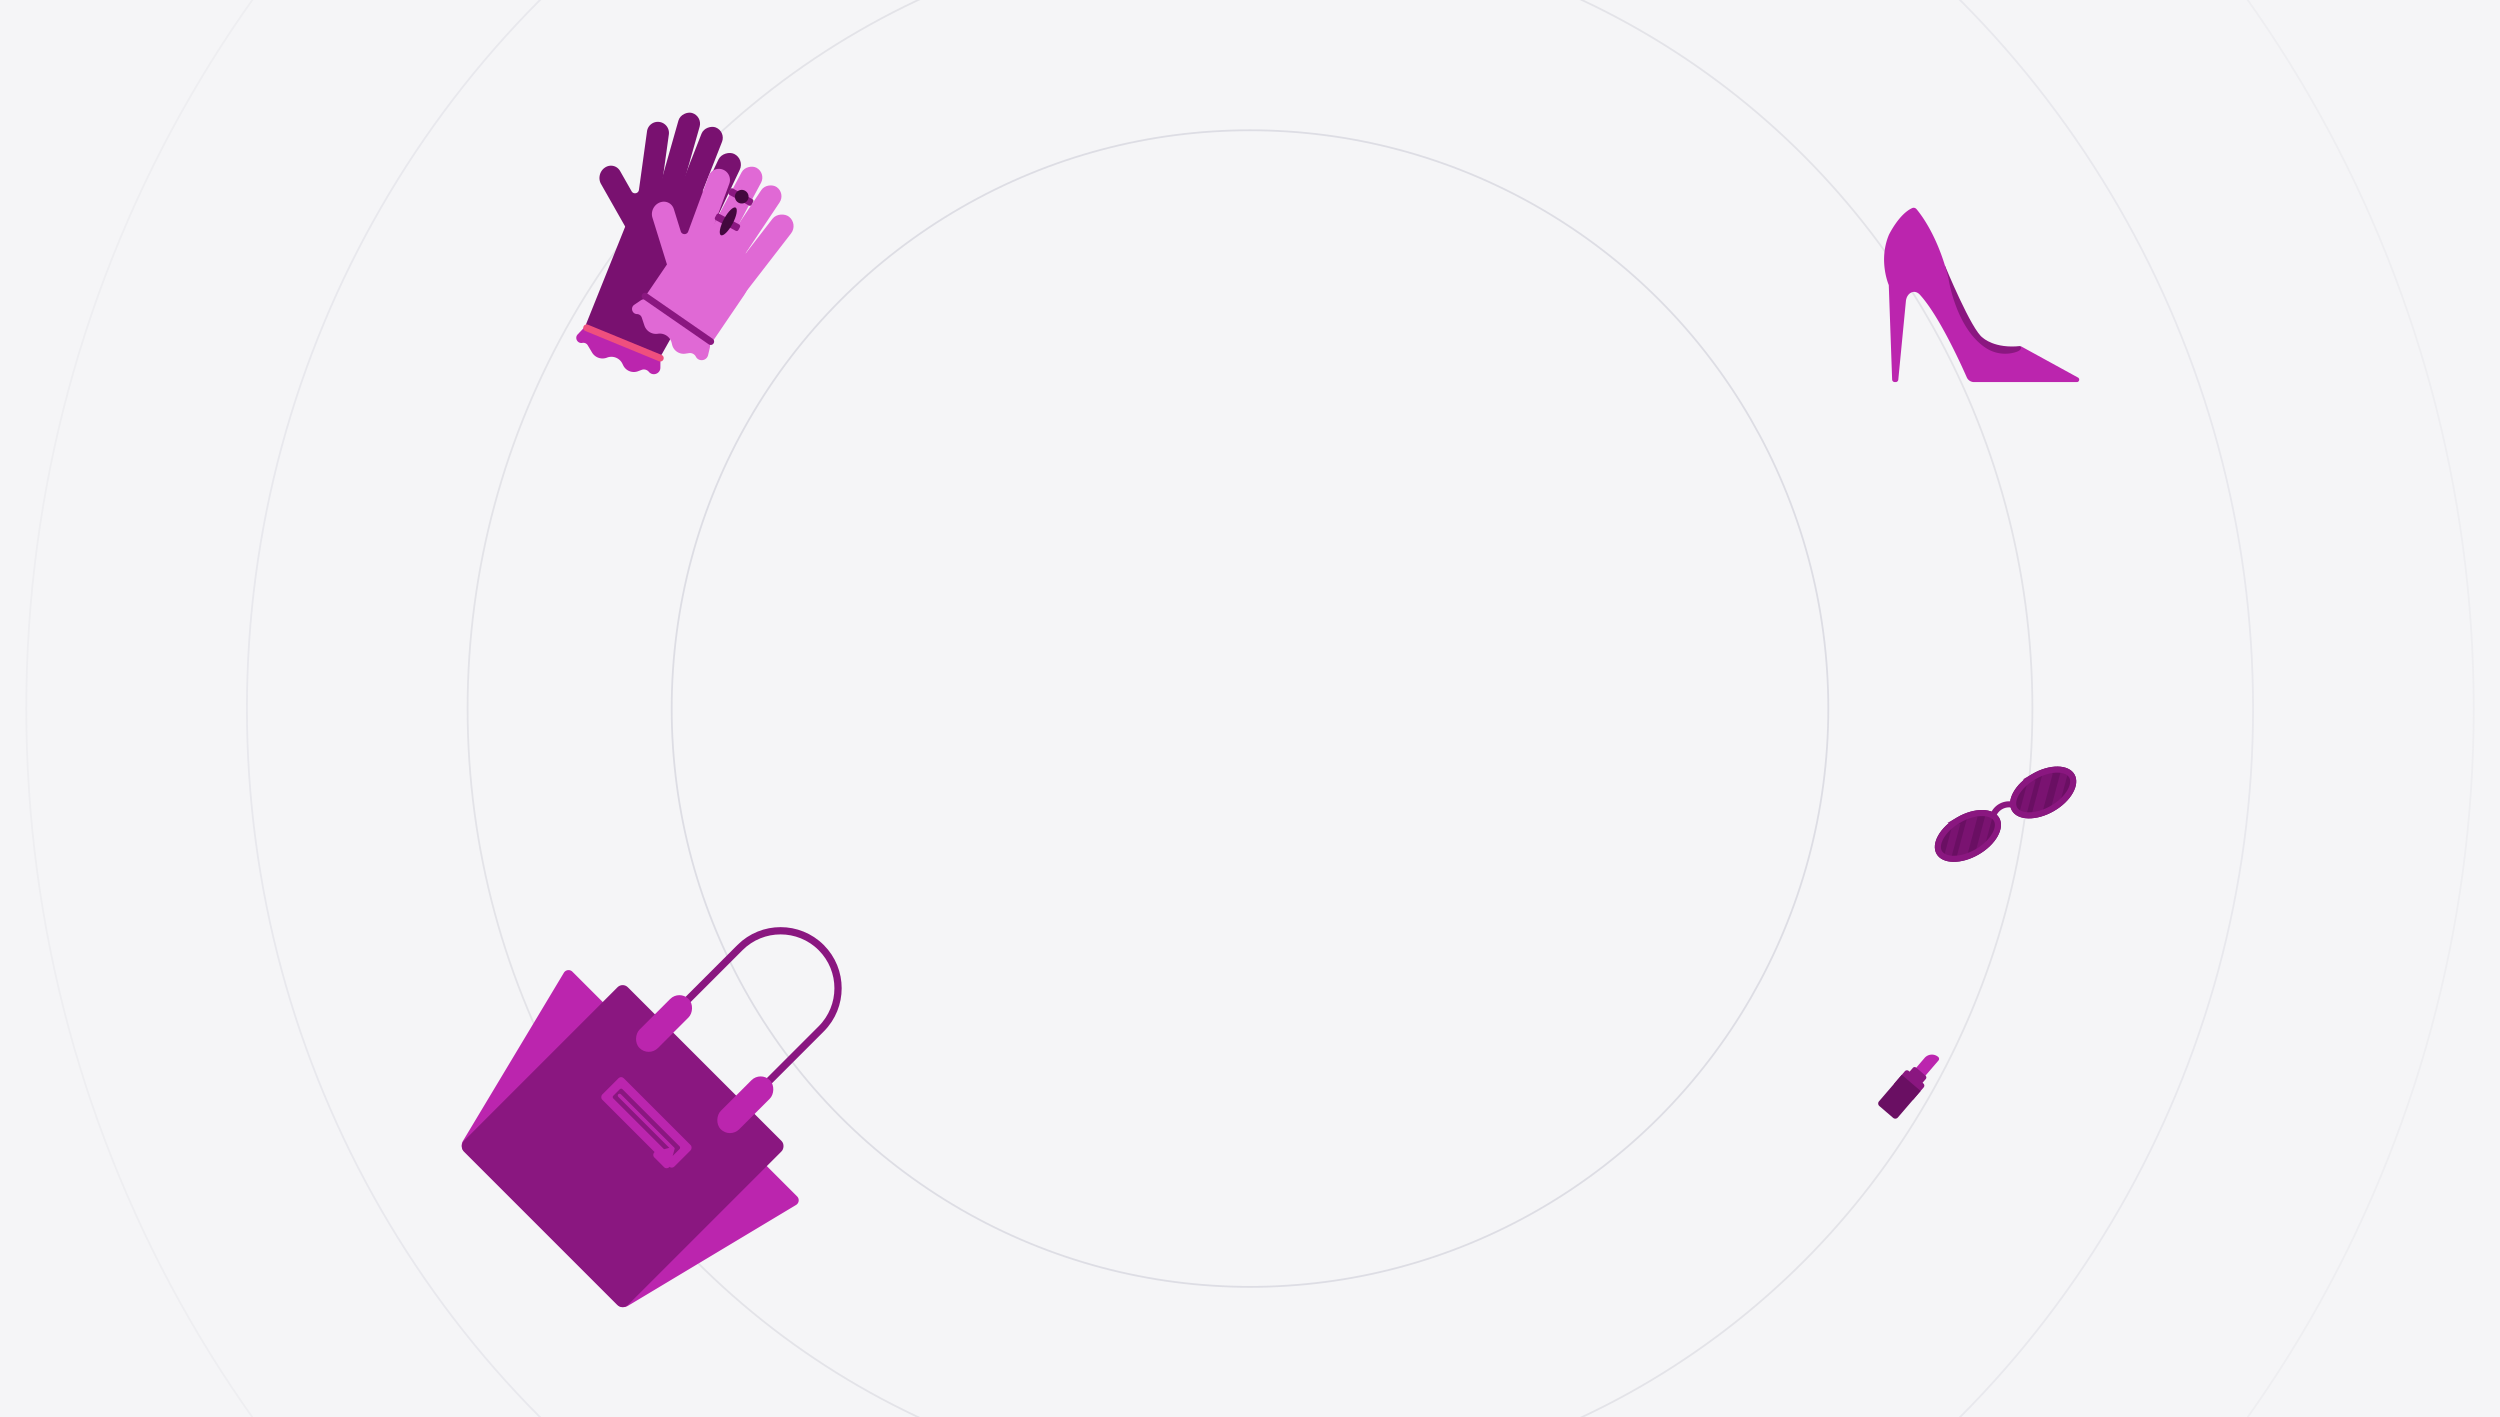 <svg xmlns="http://www.w3.org/2000/svg" fill="none" viewBox="0 0 1376 780"><rect x="0" y="0" width="1376" height="780" fill="#808080" stroke="none"/><g clip-path="url(#a)"><path fill="#F5F5F7" d="M0-1h1376v781H0z"/><circle cx="688" cy="390" r="318.3" stroke="#DDDDE4"/><circle cx="688" cy="390" r="430.639" stroke="#E3E3E8"/><circle cx="688" cy="390" r="552.087" stroke="#E8E8ED"/><circle cx="688" cy="390" r="673.534" stroke="#EEEEF1"/><circle cx="688" cy="390" r="796.5" stroke="#F4F4F6"/><circle cx="688" cy="390" r="796.5" stroke="#F4F4F6"/><path stroke="#8A1780" stroke-width="4" d="m369.717 559.112 37.554-37.554c12.351-12.351 32.376-12.351 44.727 0s12.351 32.376 0 44.727l-37.554 37.554"/><path fill="#BB25AE" d="M310.353 535.402a3 3 0 0 1 4.694-.578l123.684 123.685a3 3 0 0 1-.578 4.693l-92.517 55.511a5 5 0 0 1-6.108-.752l-83.933-83.934a5 5 0 0 1-.752-6.108z"/><rect width="127.701" height="127.701" x="342.712" y="540.546" fill="#8A1780" rx="4" transform="rotate(45 342.712 540.546)"/><rect width="14.322" height="38.191" x="373.933" y="544.768" fill="#BB25AE" rx="7.161" transform="rotate(45 373.933 544.768)"/><rect width="14.322" height="38.191" x="418.659" y="589.494" fill="#BB25AE" rx="7.161" transform="rotate(45 418.659 589.494)"/><rect width="56.093" height="16.709" x="341.867" y="592.023" fill="#BB25AE" rx="2" transform="rotate(45 341.867 592.023)"/><rect width="46.545" height="7.161" x="341.867" y="598.774" fill="#8A1780" rx="1" transform="rotate(45 341.867 598.774)"/><path stroke="#BB25AE" stroke-linecap="round" stroke-width="2" d="m341.023 602.996 29.115 29.115"/><path fill="#BB25AE" d="M370.014 631.334a1 1 0 0 1 1.225 1.224l-2.4 8.958c-.399 1.488-2.258 1.986-3.346.897l-5.333-5.333c-1.089-1.089-.591-2.948.896-3.346z"/><path fill="#8A1780" d="M1070.43 146.014s14.87 36.202 21 39.954c0 0 6.4 6.08 20.63 4.48l6.68 12.872-28.67-2.676s-9.12-10.196-9.12-10.996-12.61-24.406-12.61-24.406l2.11-19.214z"/><path fill="#BB25AE" d="M1143.71 207.795c1.21.664.74 2.507-.64 2.507h-56.54a4.39 4.39 0 0 1-4.03-2.63c-3.67-8.337-15.54-34.283-25.8-45.466-3.05-3.318-7.26-.932-7.69 3.55l-4.19 43.231c-.07.746-.7 1.315-1.45 1.315h-.49c-.78 0-1.42-.621-1.45-1.403l-1.85-52.006s-5.85-13.396.06-27.606c0 0 5.46-11.391 12.81-14.752.85-.386 1.81-.123 2.41.589 2.98 3.554 11.99 15.643 17.51 37.769 0 0 3.98 28.055 20.99 38.851 4.57 2.901 10.3 3.675 15.52 2.242 2.42-.665 4.2-1.755 3.19-3.538z"/><path fill="#791170" d="M348.45 113.905c4.891-12.193 18.74-18.112 30.932-13.221 11.067 4.439 17.137 16.386 14.196 27.942l-5.731 22.522a26 26 0 0 1-2.528 6.325l-21.033 37.483a2.256 2.256 0 0 1-2.808.99l-37.477-15.033a2.257 2.257 0 0 1-1.254-2.934z"/><path fill="#791170" d="M330.794 101.254c-1.717-3.024-.75-7.059 2.158-9.013s6.659-1.088 8.375 1.935l6.32 11.132c1.012 1.783 3.735 1.251 4.016-.785l4.456-32.256a6.026 6.026 0 0 1 6.839-5.144 6.116 6.116 0 0 1 5.177 6.881l-5.604 40.569a6.024 6.024 0 0 1-6.767 5.154c1.165 2.905.132 6.441-2.532 8.232-2.909 1.954-6.659 1.087-8.376-1.936z"/><rect width="53.146" height="12.131" fill="#791170" rx="6.066" transform="matrix(.273 -.961 .961 .28 360.573 111.553)"/><rect width="53.099" height="12.142" fill="#791170" rx="6.071" transform="matrix(.365 -.931 .929 .371 368.959 117.335)"/><rect width="58.209" height="13.029" fill="#791170" rx="6.515" transform="matrix(.428 -.904 .9 .433 373.312 134.519)"/><path fill="#BB25AE" d="m317.965 184.039 2.861-3.018a4.14 4.14 0 0 1 4.608-.97l35.155 14.754a4.745 4.745 0 0 1 2.908 4.412l-.025 3.182c-.027 3.338-4.204 4.827-6.337 2.258a3.58 3.58 0 0 0-4.022-1.062l-1.951.738a6.504 6.504 0 0 1-8.15-3.237l-.45-.924a6.727 6.727 0 0 0-8.489-3.326 6.73 6.73 0 0 1-8.219-2.827l-2.365-3.97a2.81 2.81 0 0 0-2.949-1.32c-2.683.521-4.455-2.707-2.575-4.69"/><path fill="#EF4F7E" d="M321.167 179.734a1.88 1.88 0 0 0 1.024 2.453l40.583 16.675a1.882 1.882 0 0 0 1.429-3.479l-40.583-16.674a1.88 1.88 0 0 0-2.453 1.025"/><path fill="#E069D5" d="M372.452 137.673c6.925-10.19 20.799-12.838 30.99-5.913s12.837 20.799 5.913 30.99l-2.442 3.592-13.711 20.178a2.257 2.257 0 0 1-3.134.598l-33.171-22.541a2.257 2.257 0 0 1-.598-3.134z"/><path fill="#E069D5" d="M359.096 119.79c-1.031-3.32.776-7.056 4.035-8.343 3.26-1.288 6.737.36 7.768 3.68l3.795 12.225c.608 1.959 3.381 2.021 4.091.092l11.246-30.559a6.026 6.026 0 0 1 7.781-3.564 6.116 6.116 0 0 1 3.586 7.829l-14.144 38.434a6.024 6.024 0 0 1-7.712 3.589c.517 3.087-1.247 6.321-4.233 7.5-3.26 1.288-6.738-.36-7.769-3.681z"/><rect width="53.146" height="12.131" fill="#E069D5" rx="6.066" transform="matrix(.472 -.88 .879 .479 385.986 136.216)"/><rect width="53.099" height="12.142" fill="#E069D5" rx="6.071" transform="matrix(.555 -.831 .828 .561 392.943 143.656)"/><rect width="58.209" height="13.029" fill="#E069D5" rx="6.515" transform="matrix(.612 -.792 .787 .616 393.522 161.373)"/><path fill="#E069D5" d="m349.112 167.74 3.498-2.376a4.165 4.165 0 0 1 4.638-.028l31.263 20.686a5.13 5.13 0 0 1 2.162 5.47l-.941 3.962c-.777 3.271-5.202 3.813-6.746.827a3.625 3.625 0 0 0-3.748-1.92l-2.033.299a6.505 6.505 0 0 1-7.27-4.904l-.241-.999a6.73 6.73 0 0 0-7.582-5.063 6.73 6.73 0 0 1-7.426-4.519l-1.462-4.383a2.81 2.81 0 0 0-2.599-1.92c-2.732-.064-3.773-3.596-1.513-5.132"/><path fill="#8A1780" d="M353.538 161.958a1.88 1.88 0 0 0 .477 2.616l36.082 24.962a1.88 1.88 0 1 0 2.139-3.093l-36.082-24.962a1.88 1.88 0 0 0-2.616.477"/><rect width="14.632" height="3.988" x="394.88" y="117.157" fill="#8A1780" rx="1.075" transform="rotate(28.077 394.88 117.157)"/><ellipse cx="400.842" cy="121.852" fill="#43083E" rx="2.687" ry="8.599" transform="rotate(28.08 400.842 121.852)"/><path fill="#8A1780" d="M401.908 104.183c.284-.52.937-.712 1.458-.427l10.755 5.875c.521.285.712.938.428 1.459l-.882 1.613a1.074 1.074 0 0 1-1.458.428l-10.755-5.876a1.074 1.074 0 0 1-.428-1.458z"/><circle cx="408.253" cy="108.262" r="3.762" fill="#43083E" transform="rotate(28.65 408.253 108.262)"/><path fill="#BB25AE" d="M1066.79 581.74c.28.239.45.577.48.942s-.09.725-.33 1.003l-10.39 12.098-5.09-4.371 7.82-9.103a5.3 5.3 0 0 1 1.64-1.282c.62-.316 1.3-.506 2-.558s1.4.032 2.06.25c.67.218 1.28.565 1.81 1.021"/><path fill="#8A1780" d="m1059.81 592.051-5.15-4.425a1.297 1.297 0 0 0-1.83.139l-5.91 6.878a1.29 1.29 0 0 0 .14 1.831l5.15 4.424c.54.467 1.36.405 1.83-.138l5.91-6.878c.46-.544.4-1.364-.14-1.831"/><path fill="#8A1780" d="m1058.6 596.332-7.99-6.866a1.566 1.566 0 0 0-2.21.168l-5.56 6.47c-.56.657-.49 1.646.17 2.21l7.99 6.866c.66.564 1.65.489 2.21-.168l5.56-6.47c.56-.657.49-1.646-.17-2.21"/><path fill="#6A0F63" d="m1046.74 591.562 10.37 8.909-12.54 14.601a1.846 1.846 0 0 1-2.6.197l-7.57-6.508a1.86 1.86 0 0 1-.64-1.258c-.04-.487.12-.969.44-1.34z"/><ellipse cx="1083.13" cy="460.094" fill="#6A0F63" rx="19.884" ry="11.815" transform="rotate(-30 1083.13 460.094)"/><path fill="#BB25AE" fill-opacity=".2" d="m1092.93 448.109 3.898 1.044-5.28 19.702-3.897-1.044zM1075.06 452.437l3.898 1.044-5.28 19.702-3.897-1.044zM1083.22 448.198l5.214 1.397-6.234 23.264-5.214-1.397z"/><path stroke="#8A1780" stroke-width="3.345" d="M1078.06 451.31c4.54-2.621 9.21-3.858 13.05-3.81 3.87.049 6.57 1.378 7.79 3.488s1.02 5.11-.88 8.493c-1.87 3.346-5.28 6.775-9.82 9.397s-9.21 3.857-13.05 3.809c-3.88-.049-6.58-1.377-7.79-3.487-1.22-2.11-1.02-5.111.87-8.493 1.88-3.347 5.29-6.776 9.83-9.397Z"/><ellipse cx="1124.56" cy="436.175" fill="#6A0F63" rx="19.884" ry="11.815" transform="rotate(-30 1124.56 436.175)"/><path fill="#BB25AE" fill-opacity=".2" d="m1134.36 424.19 3.898 1.044-5.28 19.702-3.897-1.044zM1116.49 428.518l3.898 1.044-5.28 19.702-3.897-1.044zM1124.65 424.279l5.214 1.397-6.234 23.264-5.214-1.397z"/><path stroke="#8A1780" stroke-width="3.345" d="M1119.49 427.391c4.54-2.621 9.21-3.858 13.05-3.809 3.87.048 6.57 1.377 7.79 3.487s1.02 5.111-.88 8.493c-1.87 3.346-5.28 6.775-9.82 9.397s-9.22 3.857-13.05 3.809c-3.88-.048-6.58-1.377-7.79-3.487-1.22-2.11-1.02-5.111.87-8.493 1.88-3.347 5.29-6.776 9.83-9.397Z"/><path stroke="#8A1780" stroke-linecap="round" stroke-width="3.339" d="M1106.8 442.761a9.33 9.33 0 0 0-9.54 5.505"/></g><defs><clipPath id="a"><path fill="#fff" d="M0 0h1376v780H0z"/></clipPath></defs></svg>